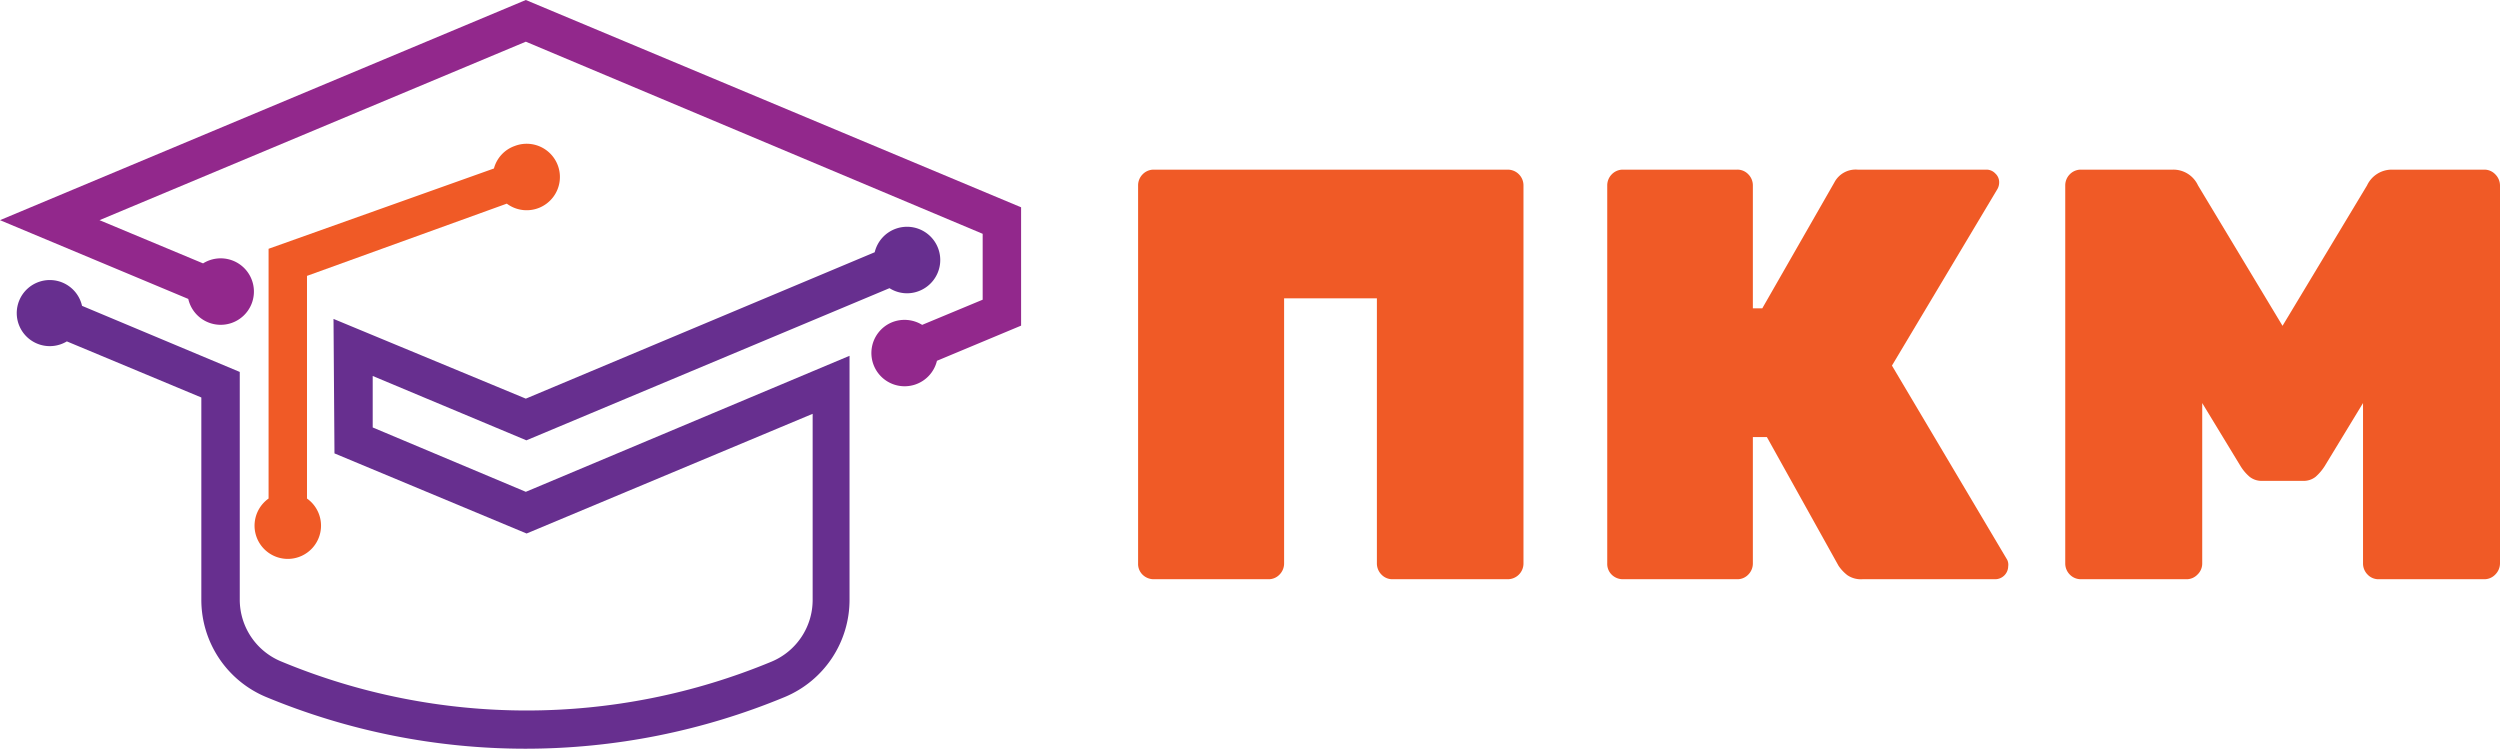 <svg xmlns="http://www.w3.org/2000/svg" xmlns:xlink="http://www.w3.org/1999/xlink" viewBox="0 0 130.13 38.98"><defs><clipPath id="clip-path" transform="translate(-4.52 -12.4)"><rect width="141.73" height="63.78" fill="none"/></clipPath></defs><g id="Layer_2" data-name="Layer 2"><g id="Made_by_VICIS.ru_2020" data-name="Made by VICIS.ru 2020"><g id="sut-pkm-logo-color-small"><g clip-path="url(#clip-path)"><path d="M109.05,41.88a.68.68,0,0,1-.67.67h-6.92a1.25,1.25,0,0,1-.78-.21,2.12,2.12,0,0,1-.46-.49l-3.73-6.7h-.73v6.58a.82.82,0,0,1-.24.58.78.78,0,0,1-.58.24H89a.83.83,0,0,1-.58-.23.78.78,0,0,1-.24-.59V22.05a.82.82,0,0,1,.24-.58.8.8,0,0,1,.58-.24h5.94a.78.78,0,0,1,.58.24.82.82,0,0,1,.24.58v6.4h.49L100,21.9a1.25,1.25,0,0,1,1.21-.67h6.7a.63.63,0,0,1,.47.2.61.61,0,0,1,.2.47.69.69,0,0,1-.09.34L103,31.43l6,10.11A.59.59,0,0,1,109.05,41.88Zm3.21.43a.82.82,0,0,1-.24-.58V22.05a.82.82,0,0,1,.24-.58.8.8,0,0,1,.58-.24h4.79a1.41,1.41,0,0,1,1.3.82l4.4,7.31,4.4-7.31a1.42,1.42,0,0,1,1.3-.82h4.8a.78.78,0,0,1,.57.24.83.83,0,0,1,.25.58V41.73a.83.83,0,0,1-.25.58.78.78,0,0,1-.57.24h-5.49a.78.78,0,0,1-.58-.24.82.82,0,0,1-.24-.58V33.38l-2,3.29a2.6,2.6,0,0,1-.47.55,1,1,0,0,1-.66.21h-2.12a1,1,0,0,1-.65-.21,2.34,2.34,0,0,1-.47-.55l-2-3.29v8.35a.79.79,0,0,1-.25.58.78.78,0,0,1-.57.24h-5.49A.8.8,0,0,1,112.26,42.31ZM64,42.32a.78.78,0,0,1-.24-.59V22.05a.82.82,0,0,1,.24-.58.8.8,0,0,1,.58-.24H83a.82.82,0,0,1,.82.82V41.73a.82.82,0,0,1-.82.82h-6a.78.78,0,0,1-.57-.24.82.82,0,0,1-.24-.58V27.93H71.36v13.8a.82.82,0,0,1-.24.58.78.78,0,0,1-.58.24H64.6A.83.83,0,0,1,64,42.32Z" transform="translate(-4.52 -12.4)" fill="#f05a26"/><path d="M23.92,34.65l0-2.68,8,3.35,18.9-7.92a1.7,1.7,0,0,0,1.58.13,1.73,1.73,0,1,0-2.35-2L31.89,33.15,21.88,29l.05,7,10,4.17,14.89-6.23v9.68a3.48,3.48,0,0,1-2.14,3.22,33.24,33.24,0,0,1-25.5,0A3.48,3.48,0,0,1,17,43.61V31.76L8.79,28.32A1.72,1.72,0,1,0,8,30.17l7,2.92V43.61a5.48,5.48,0,0,0,3.37,5.07,35.2,35.2,0,0,0,27,0,5.48,5.48,0,0,0,3.37-5.07V30.92L31.89,38Z" transform="translate(-4.52 -12.4)" fill="#672f8f"/><path d="M57.67,23.19,31.89,12.4,4.52,23.86l9.8,4.1a1.73,1.73,0,1,0,.77-1.85L9.7,23.86l22.19-9.29,23.78,10V28l-3.15,1.31a1.75,1.75,0,0,0-1.58-.13,1.73,1.73,0,1,0,2.35,2l4.38-1.83Z" transform="translate(-4.52 -12.4)" fill="#92288c"/><path d="M30.9,23A1.73,1.73,0,1,0,31.31,20a1.71,1.71,0,0,0-1.08,1.17L18.5,25.35v13a1.73,1.73,0,1,0,2,0V26.76Z" transform="translate(-4.52 -12.4)" fill="#f05a26"/></g></g></g></g></svg>